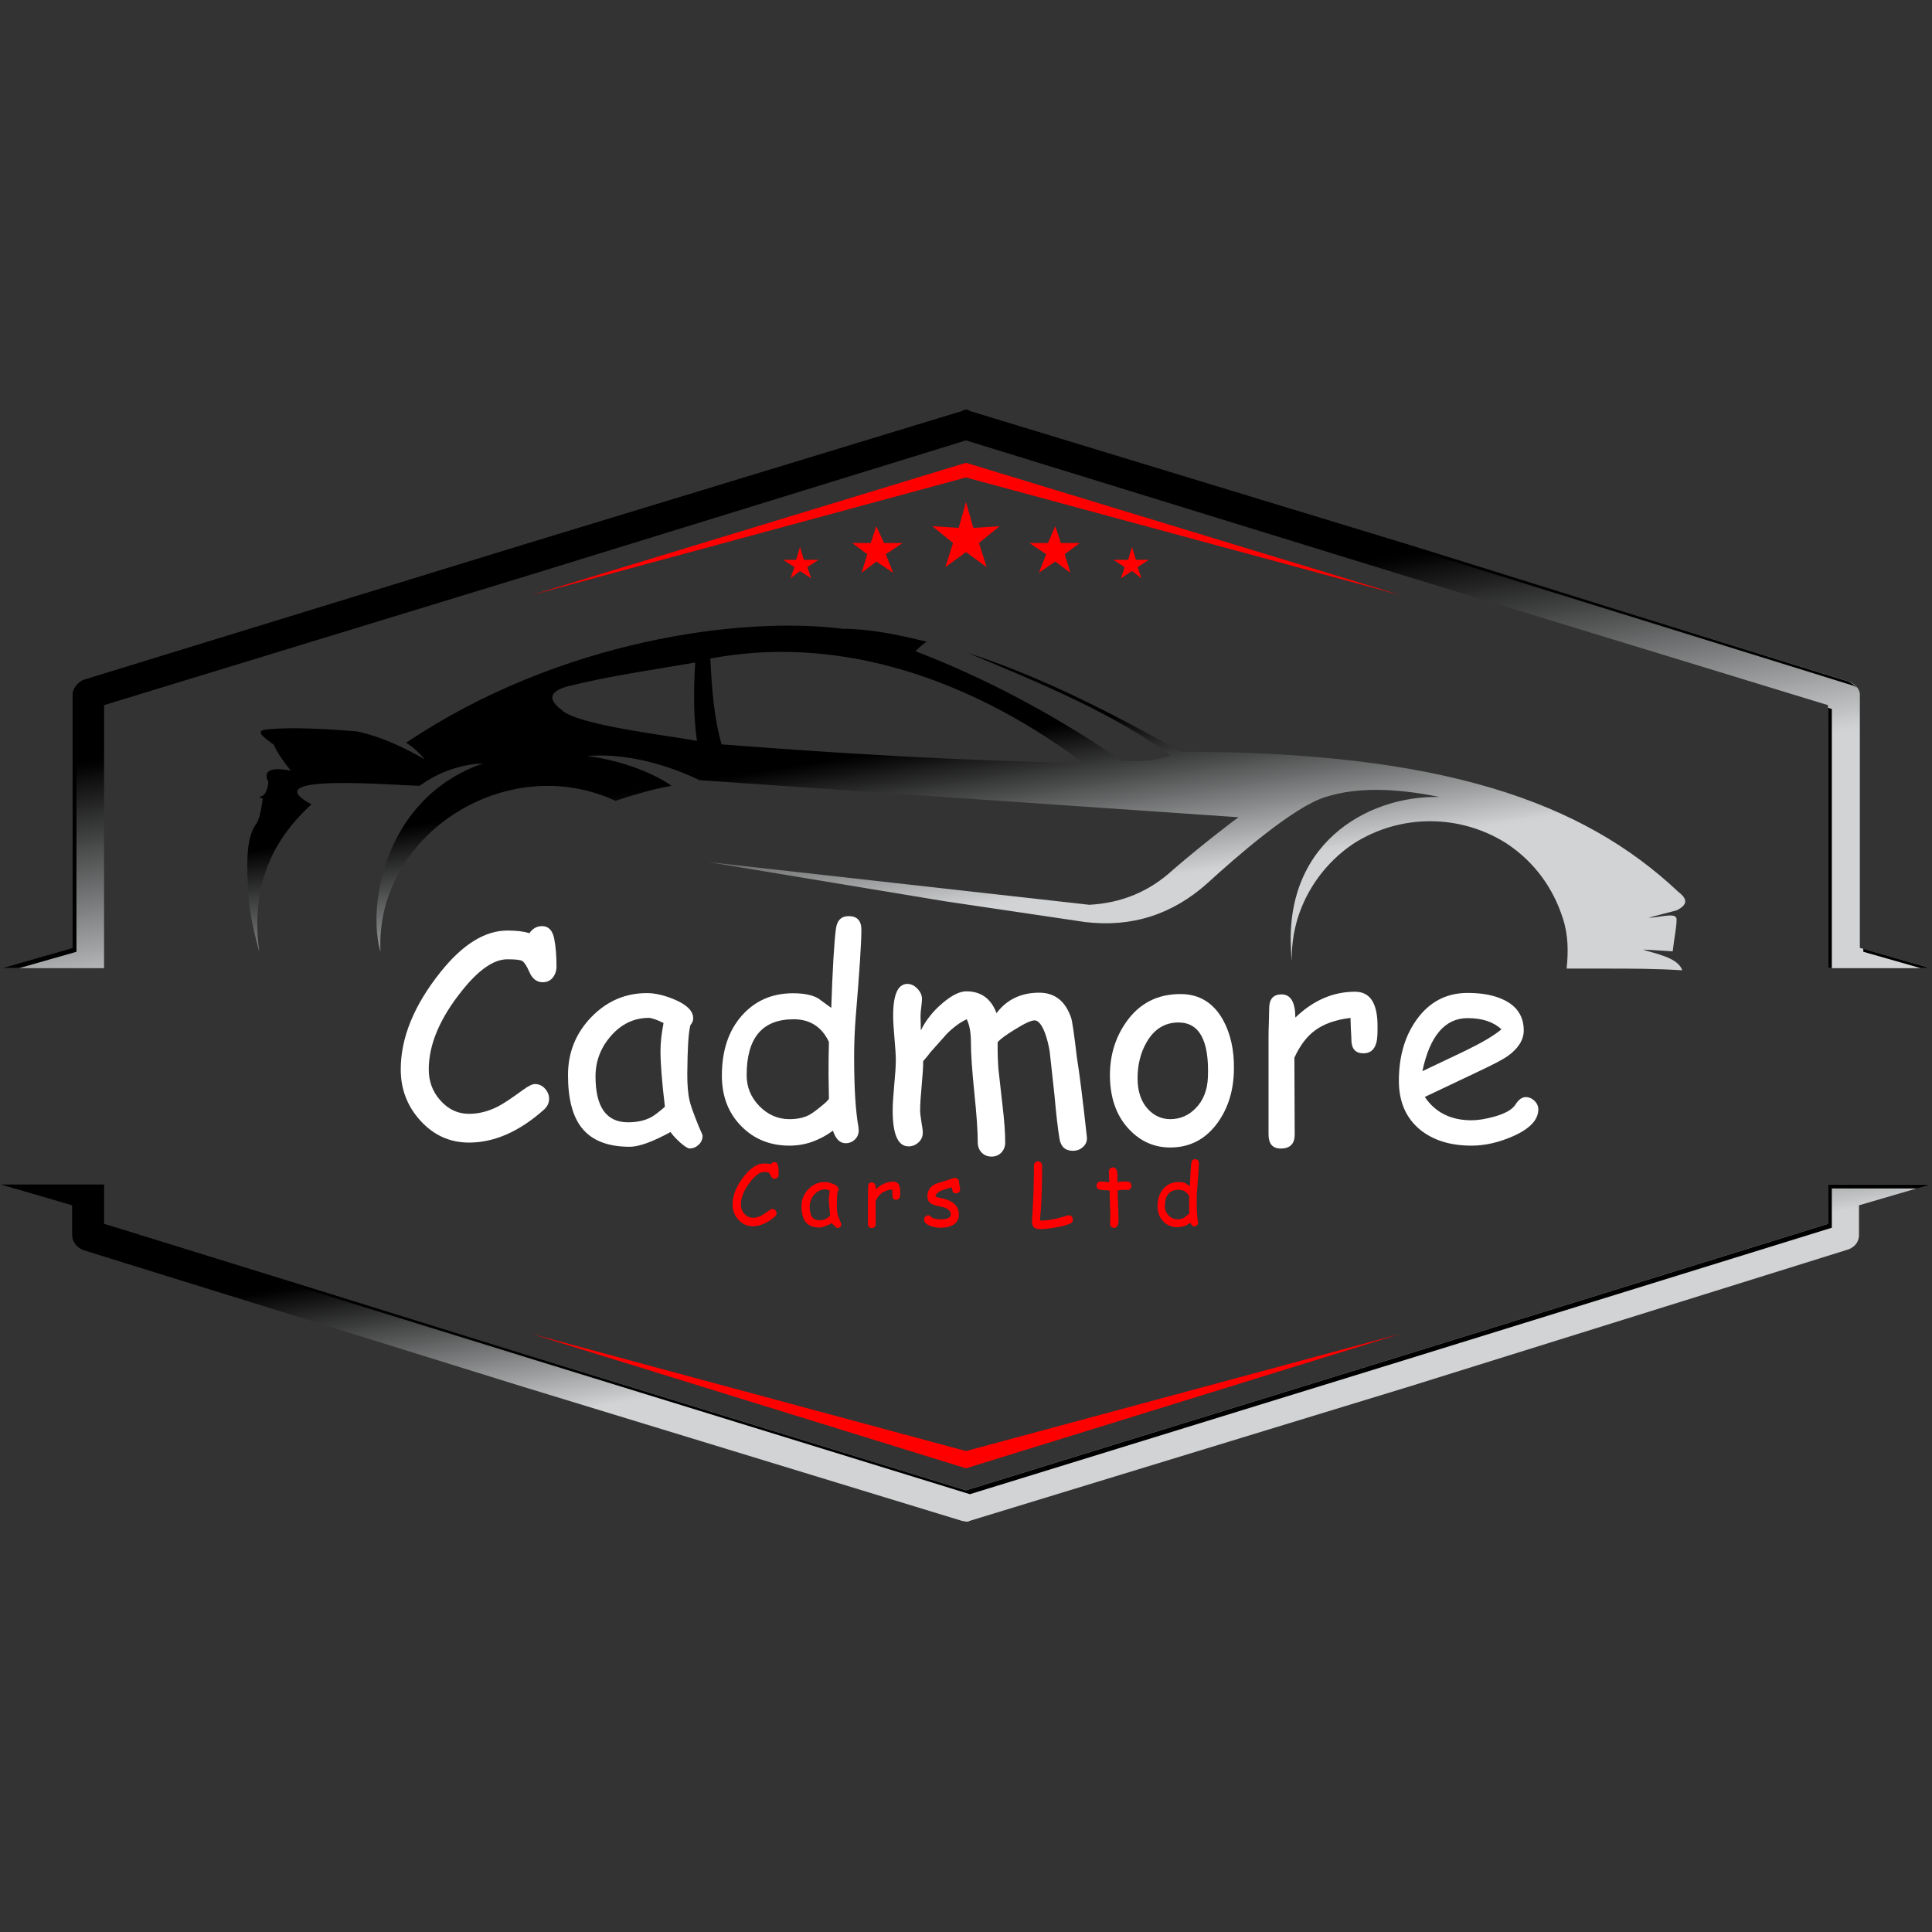 <svg xmlns="http://www.w3.org/2000/svg" xmlns:xlink="http://www.w3.org/1999/xlink" width="500" viewBox="0 0 375 375" height="500" preserveAspectRatio="xMidYMid meet"><rect x="0" y="0" width="375" height="375" fill="#333333" stroke="none"/><defs><g></g><clipPath id="59735ac1d7"><path d="M 0 0.453 L 375 0.453 L 375 109 L 0 109 Z M 0 0.453 " clip-rule="nonzero"></path></clipPath><clipPath id="5909c5da21"><path d="M 20.199 108.918 L 20.199 57.867 L 103.137 32.508 L 187.5 6.48 L 271.863 32.508 L 354.801 57.867 L 354.801 108.918 L 374.719 108.918 L 360.996 104.984 L 360.996 55.773 C 360.996 54.688 359.906 53.598 358.816 53.262 L 273.703 26.816 L 188.254 0.789 C 187.918 0.453 187.164 0.453 186.832 0.789 L 101.379 26.816 L 16.684 52.844 C 15.262 53.18 14.172 54.688 14.172 55.773 L 14.172 104.984 L 0.449 108.918 L 20.367 108.918 Z M 20.199 108.918 " clip-rule="evenodd"></path></clipPath><linearGradient x1="255.416" gradientTransform="matrix(0.837, 0, 0, 0.837, -21.731, -13.942)" y1="181.003" x2="224.879" gradientUnits="userSpaceOnUse" y2="-13.884" id="d5def59a0f"><stop stop-opacity="1" stop-color="rgb(81.96%, 82.75%, 83.139%)" offset="0"></stop><stop stop-opacity="1" stop-color="rgb(81.96%, 82.75%, 83.139%)" offset="0.25"></stop><stop stop-opacity="1" stop-color="rgb(81.96%, 82.75%, 83.139%)" offset="0.281"></stop><stop stop-opacity="1" stop-color="rgb(81.96%, 82.75%, 83.139%)" offset="0.289"></stop><stop stop-opacity="1" stop-color="rgb(81.25%, 82.033%, 82.419%)" offset="0.293"></stop><stop stop-opacity="1" stop-color="rgb(80.542%, 81.317%, 81.7%)" offset="0.297"></stop><stop stop-opacity="1" stop-color="rgb(79.41%, 80.174%, 80.553%)" offset="0.301"></stop><stop stop-opacity="1" stop-color="rgb(78.278%, 79.033%, 79.405%)" offset="0.305"></stop><stop stop-opacity="1" stop-color="rgb(77.145%, 77.89%, 78.256%)" offset="0.309"></stop><stop stop-opacity="1" stop-color="rgb(76.015%, 76.747%, 77.109%)" offset="0.312"></stop><stop stop-opacity="1" stop-color="rgb(74.883%, 75.604%, 75.961%)" offset="0.316"></stop><stop stop-opacity="1" stop-color="rgb(73.752%, 74.463%, 74.814%)" offset="0.32"></stop><stop stop-opacity="1" stop-color="rgb(72.62%, 73.32%, 73.665%)" offset="0.324"></stop><stop stop-opacity="1" stop-color="rgb(71.489%, 72.177%, 72.517%)" offset="0.328"></stop><stop stop-opacity="1" stop-color="rgb(70.357%, 71.034%, 71.37%)" offset="0.332"></stop><stop stop-opacity="1" stop-color="rgb(69.226%, 69.893%, 70.222%)" offset="0.336"></stop><stop stop-opacity="1" stop-color="rgb(68.094%, 68.75%, 69.073%)" offset="0.34"></stop><stop stop-opacity="1" stop-color="rgb(66.963%, 67.609%, 67.926%)" offset="0.344"></stop><stop stop-opacity="1" stop-color="rgb(65.831%, 66.466%, 66.779%)" offset="0.348"></stop><stop stop-opacity="1" stop-color="rgb(64.699%, 65.323%, 65.631%)" offset="0.352"></stop><stop stop-opacity="1" stop-color="rgb(63.567%, 64.18%, 64.482%)" offset="0.355"></stop><stop stop-opacity="1" stop-color="rgb(62.436%, 63.039%, 63.335%)" offset="0.359"></stop><stop stop-opacity="1" stop-color="rgb(61.304%, 61.896%, 62.187%)" offset="0.363"></stop><stop stop-opacity="1" stop-color="rgb(60.173%, 60.753%, 61.04%)" offset="0.367"></stop><stop stop-opacity="1" stop-color="rgb(59.041%, 59.61%, 59.891%)" offset="0.371"></stop><stop stop-opacity="1" stop-color="rgb(57.91%, 58.469%, 58.743%)" offset="0.375"></stop><stop stop-opacity="1" stop-color="rgb(56.778%, 57.326%, 57.596%)" offset="0.379"></stop><stop stop-opacity="1" stop-color="rgb(55.647%, 56.183%, 56.448%)" offset="0.383"></stop><stop stop-opacity="1" stop-color="rgb(54.515%, 55.04%, 55.299%)" offset="0.387"></stop><stop stop-opacity="1" stop-color="rgb(53.384%, 53.899%, 54.152%)" offset="0.391"></stop><stop stop-opacity="1" stop-color="rgb(52.252%, 52.756%, 53.004%)" offset="0.395"></stop><stop stop-opacity="1" stop-color="rgb(51.12%, 51.613%, 51.857%)" offset="0.398"></stop><stop stop-opacity="1" stop-color="rgb(49.988%, 50.47%, 50.708%)" offset="0.402"></stop><stop stop-opacity="1" stop-color="rgb(48.857%, 49.329%, 49.561%)" offset="0.406"></stop><stop stop-opacity="1" stop-color="rgb(47.725%, 48.186%, 48.413%)" offset="0.41"></stop><stop stop-opacity="1" stop-color="rgb(46.594%, 47.043%, 47.266%)" offset="0.414"></stop><stop stop-opacity="1" stop-color="rgb(45.462%, 45.9%, 46.117%)" offset="0.418"></stop><stop stop-opacity="1" stop-color="rgb(44.331%, 44.759%, 44.969%)" offset="0.422"></stop><stop stop-opacity="1" stop-color="rgb(43.199%, 43.616%, 43.822%)" offset="0.426"></stop><stop stop-opacity="1" stop-color="rgb(42.068%, 42.473%, 42.674%)" offset="0.43"></stop><stop stop-opacity="1" stop-color="rgb(40.936%, 41.33%, 41.525%)" offset="0.434"></stop><stop stop-opacity="1" stop-color="rgb(39.806%, 40.189%, 40.378%)" offset="0.438"></stop><stop stop-opacity="1" stop-color="rgb(38.673%, 39.046%, 39.23%)" offset="0.441"></stop><stop stop-opacity="1" stop-color="rgb(37.541%, 37.904%, 38.083%)" offset="0.445"></stop><stop stop-opacity="1" stop-color="rgb(36.409%, 36.761%, 36.934%)" offset="0.449"></stop><stop stop-opacity="1" stop-color="rgb(35.278%, 35.619%, 35.786%)" offset="0.453"></stop><stop stop-opacity="1" stop-color="rgb(34.146%, 34.476%, 34.639%)" offset="0.457"></stop><stop stop-opacity="1" stop-color="rgb(33.015%, 33.334%, 33.492%)" offset="0.461"></stop><stop stop-opacity="1" stop-color="rgb(31.883%, 32.191%, 32.343%)" offset="0.465"></stop><stop stop-opacity="1" stop-color="rgb(30.753%, 31.049%, 31.195%)" offset="0.469"></stop><stop stop-opacity="1" stop-color="rgb(29.62%, 29.906%, 30.048%)" offset="0.473"></stop><stop stop-opacity="1" stop-color="rgb(28.49%, 28.764%, 28.9%)" offset="0.477"></stop><stop stop-opacity="1" stop-color="rgb(27.357%, 27.621%, 27.751%)" offset="0.48"></stop><stop stop-opacity="1" stop-color="rgb(26.227%, 26.479%, 26.604%)" offset="0.484"></stop><stop stop-opacity="1" stop-color="rgb(25.095%, 25.336%, 25.455%)" offset="0.488"></stop><stop stop-opacity="1" stop-color="rgb(23.962%, 24.194%, 24.307%)" offset="0.492"></stop><stop stop-opacity="1" stop-color="rgb(22.83%, 23.051%, 23.16%)" offset="0.496"></stop><stop stop-opacity="1" stop-color="rgb(21.7%, 21.909%, 22.012%)" offset="0.5"></stop><stop stop-opacity="1" stop-color="rgb(20.567%, 20.766%, 20.863%)" offset="0.504"></stop><stop stop-opacity="1" stop-color="rgb(19.437%, 19.624%, 19.716%)" offset="0.508"></stop><stop stop-opacity="1" stop-color="rgb(18.304%, 18.481%, 18.568%)" offset="0.512"></stop><stop stop-opacity="1" stop-color="rgb(17.174%, 17.339%, 17.421%)" offset="0.516"></stop><stop stop-opacity="1" stop-color="rgb(16.042%, 16.196%, 16.272%)" offset="0.52"></stop><stop stop-opacity="1" stop-color="rgb(14.911%, 15.054%, 15.125%)" offset="0.523"></stop><stop stop-opacity="1" stop-color="rgb(13.779%, 13.911%, 13.977%)" offset="0.527"></stop><stop stop-opacity="1" stop-color="rgb(12.648%, 12.769%, 12.83%)" offset="0.531"></stop><stop stop-opacity="1" stop-color="rgb(11.516%, 11.626%, 11.681%)" offset="0.535"></stop><stop stop-opacity="1" stop-color="rgb(10.384%, 10.484%, 10.533%)" offset="0.539"></stop><stop stop-opacity="1" stop-color="rgb(9.251%, 9.341%, 9.386%)" offset="0.543"></stop><stop stop-opacity="1" stop-color="rgb(8.121%, 8.2%, 8.238%)" offset="0.547"></stop><stop stop-opacity="1" stop-color="rgb(6.989%, 7.057%, 7.089%)" offset="0.551"></stop><stop stop-opacity="1" stop-color="rgb(5.858%, 5.914%, 5.942%)" offset="0.555"></stop><stop stop-opacity="1" stop-color="rgb(4.726%, 4.771%, 4.794%)" offset="0.559"></stop><stop stop-opacity="1" stop-color="rgb(3.595%, 3.63%, 3.647%)" offset="0.562"></stop><stop stop-opacity="1" stop-color="rgb(2.463%, 2.487%, 2.498%)" offset="0.566"></stop><stop stop-opacity="1" stop-color="rgb(1.332%, 1.344%, 1.35%)" offset="0.57"></stop><stop stop-opacity="1" stop-color="rgb(0.665%, 0.671%, 0.674%)" offset="0.574"></stop><stop stop-opacity="1" stop-color="rgb(0%, 0%, 0%)" offset="0.578"></stop><stop stop-opacity="1" stop-color="rgb(0%, 0%, 0%)" offset="0.594"></stop><stop stop-opacity="1" stop-color="rgb(0%, 0%, 0%)" offset="0.625"></stop><stop stop-opacity="1" stop-color="rgb(0%, 0%, 0%)" offset="0.649"></stop><stop stop-opacity="1" stop-color="rgb(0%, 0%, 0%)" offset="0.75"></stop><stop stop-opacity="1" stop-color="rgb(0%, 0%, 0%)" offset="1"></stop></linearGradient><clipPath id="8f0c2c18a0"><path d="M 0 150 L 375 150 L 375 217 L 0 217 Z M 0 150 " clip-rule="nonzero"></path></clipPath><clipPath id="84e8b0cd8f"><path d="M 354.801 150.934 L 354.801 158.547 L 271.863 184.242 L 187.5 210.27 L 103.137 184.242 L 20.199 158.547 L 20.199 150.934 L 0.281 150.934 L 14.004 154.949 L 14.004 160.723 C 14.004 162.148 15.094 163.234 16.184 163.652 L 101.297 190.102 L 186.746 216.211 C 187.082 216.211 187.836 216.547 188.168 216.211 L 273.621 190.102 L 358.316 163.652 C 359.738 163.32 360.828 162.23 360.828 160.723 L 360.828 154.949 L 374.551 150.934 L 354.633 150.934 Z M 354.801 150.934 " clip-rule="evenodd"></path></clipPath><linearGradient x1="267.339" gradientTransform="matrix(0.837, 0, 0, 0.837, -21.731, -13.942)" y1="307.745" x2="244.59" gradientUnits="userSpaceOnUse" y2="162.752" id="eb75b3739f"><stop stop-opacity="1" stop-color="rgb(81.96%, 82.75%, 83.139%)" offset="0"></stop><stop stop-opacity="1" stop-color="rgb(81.96%, 82.75%, 83.139%)" offset="0.472"></stop><stop stop-opacity="1" stop-color="rgb(81.96%, 82.75%, 83.139%)" offset="0.5"></stop><stop stop-opacity="1" stop-color="rgb(81.868%, 82.657%, 83.046%)" offset="0.508"></stop><stop stop-opacity="1" stop-color="rgb(80.55%, 81.326%, 81.711%)" offset="0.512"></stop><stop stop-opacity="1" stop-color="rgb(79.324%, 80.089%, 80.467%)" offset="0.516"></stop><stop stop-opacity="1" stop-color="rgb(78.098%, 78.851%, 79.222%)" offset="0.52"></stop><stop stop-opacity="1" stop-color="rgb(76.872%, 77.614%, 77.979%)" offset="0.523"></stop><stop stop-opacity="1" stop-color="rgb(75.645%, 76.375%, 76.735%)" offset="0.527"></stop><stop stop-opacity="1" stop-color="rgb(74.42%, 75.137%, 75.491%)" offset="0.531"></stop><stop stop-opacity="1" stop-color="rgb(73.193%, 73.9%, 74.248%)" offset="0.535"></stop><stop stop-opacity="1" stop-color="rgb(71.968%, 72.662%, 73.004%)" offset="0.539"></stop><stop stop-opacity="1" stop-color="rgb(70.741%, 71.423%, 71.761%)" offset="0.543"></stop><stop stop-opacity="1" stop-color="rgb(69.516%, 70.186%, 70.517%)" offset="0.547"></stop><stop stop-opacity="1" stop-color="rgb(68.289%, 68.947%, 69.272%)" offset="0.551"></stop><stop stop-opacity="1" stop-color="rgb(67.064%, 67.709%, 68.028%)" offset="0.555"></stop><stop stop-opacity="1" stop-color="rgb(65.837%, 66.472%, 66.785%)" offset="0.559"></stop><stop stop-opacity="1" stop-color="rgb(64.612%, 65.234%, 65.541%)" offset="0.562"></stop><stop stop-opacity="1" stop-color="rgb(63.385%, 63.995%, 64.297%)" offset="0.566"></stop><stop stop-opacity="1" stop-color="rgb(62.16%, 62.758%, 63.054%)" offset="0.57"></stop><stop stop-opacity="1" stop-color="rgb(60.933%, 61.52%, 61.81%)" offset="0.574"></stop><stop stop-opacity="1" stop-color="rgb(59.706%, 60.283%, 60.567%)" offset="0.578"></stop><stop stop-opacity="1" stop-color="rgb(58.479%, 59.044%, 59.323%)" offset="0.582"></stop><stop stop-opacity="1" stop-color="rgb(57.254%, 57.806%, 58.08%)" offset="0.586"></stop><stop stop-opacity="1" stop-color="rgb(56.027%, 56.567%, 56.834%)" offset="0.59"></stop><stop stop-opacity="1" stop-color="rgb(54.802%, 55.33%, 55.591%)" offset="0.594"></stop><stop stop-opacity="1" stop-color="rgb(53.575%, 54.092%, 54.347%)" offset="0.598"></stop><stop stop-opacity="1" stop-color="rgb(52.35%, 52.855%, 53.104%)" offset="0.602"></stop><stop stop-opacity="1" stop-color="rgb(51.123%, 51.616%, 51.86%)" offset="0.605"></stop><stop stop-opacity="1" stop-color="rgb(49.898%, 50.378%, 50.616%)" offset="0.609"></stop><stop stop-opacity="1" stop-color="rgb(48.671%, 49.141%, 49.373%)" offset="0.613"></stop><stop stop-opacity="1" stop-color="rgb(47.446%, 47.903%, 48.129%)" offset="0.617"></stop><stop stop-opacity="1" stop-color="rgb(46.219%, 46.664%, 46.884%)" offset="0.621"></stop><stop stop-opacity="1" stop-color="rgb(44.994%, 45.427%, 45.641%)" offset="0.625"></stop><stop stop-opacity="1" stop-color="rgb(43.767%, 44.188%, 44.397%)" offset="0.629"></stop><stop stop-opacity="1" stop-color="rgb(42.542%, 42.95%, 43.153%)" offset="0.633"></stop><stop stop-opacity="1" stop-color="rgb(41.315%, 41.713%, 41.91%)" offset="0.637"></stop><stop stop-opacity="1" stop-color="rgb(40.089%, 40.475%, 40.666%)" offset="0.641"></stop><stop stop-opacity="1" stop-color="rgb(38.863%, 39.236%, 39.423%)" offset="0.645"></stop><stop stop-opacity="1" stop-color="rgb(37.637%, 37.999%, 38.179%)" offset="0.648"></stop><stop stop-opacity="1" stop-color="rgb(36.411%, 36.761%, 36.934%)" offset="0.652"></stop><stop stop-opacity="1" stop-color="rgb(35.184%, 35.524%, 35.69%)" offset="0.656"></stop><stop stop-opacity="1" stop-color="rgb(33.957%, 34.285%, 34.447%)" offset="0.66"></stop><stop stop-opacity="1" stop-color="rgb(32.732%, 33.047%, 33.203%)" offset="0.664"></stop><stop stop-opacity="1" stop-color="rgb(31.505%, 31.81%, 31.96%)" offset="0.668"></stop><stop stop-opacity="1" stop-color="rgb(30.28%, 30.573%, 30.716%)" offset="0.672"></stop><stop stop-opacity="1" stop-color="rgb(29.053%, 29.333%, 29.472%)" offset="0.676"></stop><stop stop-opacity="1" stop-color="rgb(27.827%, 28.096%, 28.229%)" offset="0.68"></stop><stop stop-opacity="1" stop-color="rgb(26.601%, 26.857%, 26.985%)" offset="0.684"></stop><stop stop-opacity="1" stop-color="rgb(25.375%, 25.62%, 25.742%)" offset="0.688"></stop><stop stop-opacity="1" stop-color="rgb(24.149%, 24.382%, 24.496%)" offset="0.691"></stop><stop stop-opacity="1" stop-color="rgb(22.923%, 23.145%, 23.253%)" offset="0.695"></stop><stop stop-opacity="1" stop-color="rgb(21.696%, 21.906%, 22.009%)" offset="0.699"></stop><stop stop-opacity="1" stop-color="rgb(20.471%, 20.668%, 20.766%)" offset="0.703"></stop><stop stop-opacity="1" stop-color="rgb(19.244%, 19.431%, 19.522%)" offset="0.707"></stop><stop stop-opacity="1" stop-color="rgb(18.019%, 18.193%, 18.279%)" offset="0.711"></stop><stop stop-opacity="1" stop-color="rgb(16.792%, 16.954%, 17.035%)" offset="0.715"></stop><stop stop-opacity="1" stop-color="rgb(15.567%, 15.717%, 15.791%)" offset="0.719"></stop><stop stop-opacity="1" stop-color="rgb(14.34%, 14.478%, 14.546%)" offset="0.723"></stop><stop stop-opacity="1" stop-color="rgb(13.115%, 13.24%, 13.303%)" offset="0.727"></stop><stop stop-opacity="1" stop-color="rgb(11.888%, 12.003%, 12.059%)" offset="0.73"></stop><stop stop-opacity="1" stop-color="rgb(10.663%, 10.765%, 10.815%)" offset="0.734"></stop><stop stop-opacity="1" stop-color="rgb(9.436%, 9.526%, 9.572%)" offset="0.738"></stop><stop stop-opacity="1" stop-color="rgb(8.209%, 8.289%, 8.328%)" offset="0.742"></stop><stop stop-opacity="1" stop-color="rgb(6.982%, 7.051%, 7.085%)" offset="0.746"></stop><stop stop-opacity="1" stop-color="rgb(5.757%, 5.814%, 5.841%)" offset="0.75"></stop><stop stop-opacity="1" stop-color="rgb(4.53%, 4.575%, 4.596%)" offset="0.754"></stop><stop stop-opacity="1" stop-color="rgb(3.305%, 3.337%, 3.352%)" offset="0.758"></stop><stop stop-opacity="1" stop-color="rgb(2.078%, 2.1%, 2.109%)" offset="0.762"></stop><stop stop-opacity="1" stop-color="rgb(0.853%, 0.862%, 0.865%)" offset="0.766"></stop><stop stop-opacity="1" stop-color="rgb(0.426%, 0.43%, 0.432%)" offset="0.77"></stop><stop stop-opacity="1" stop-color="rgb(0%, 0%, 0%)" offset="0.773"></stop><stop stop-opacity="1" stop-color="rgb(0%, 0%, 0%)" offset="0.781"></stop><stop stop-opacity="1" stop-color="rgb(0%, 0%, 0%)" offset="0.812"></stop><stop stop-opacity="1" stop-color="rgb(0%, 0%, 0%)" offset="0.875"></stop><stop stop-opacity="1" stop-color="rgb(0%, 0%, 0%)" offset="1"></stop></linearGradient><clipPath id="16d2838868"><path d="M 48 42 L 328 42 L 328 110 L 48 110 Z M 48 42 " clip-rule="nonzero"></path></clipPath><clipPath id="3108af06d4"><path d="M 325.762 94.105 C 307.266 76.695 280.148 66.906 229.094 66.906 C 213.863 58.199 200.137 51.672 187.836 47.738 C 202.648 53.848 216.457 59.707 227.254 67.656 C 223.988 68.746 221.48 68.746 217.879 68.746 C 204.156 59.371 190.766 52.426 177.707 47.406 C 178.461 46.652 179.129 45.98 179.883 45.562 C 174.109 44.141 168.668 43.051 163.562 43.051 C 143.98 40.543 108.496 45.23 78.867 65.148 C 78.531 65.148 79.957 65.48 82.465 68.41 C 78.113 65.902 74.098 64.059 69.41 62.973 C 60.371 62.219 54.598 62.219 51.332 62.637 C 49.91 62.973 50.578 63.723 53.172 65.566 C 53.926 67.406 55.352 69.164 56.438 70.586 C 52.504 69.836 50.996 70.586 52.086 72.762 C 51.75 77.117 48.82 74.938 50.996 76.027 C 50.664 78.539 50.246 80.379 49.574 81.133 C 48.152 83.309 47.734 86.906 48.152 93.102 C 48.152 96.363 48.906 100.715 50.328 105.738 C 48.152 89.836 55.77 81.469 60.453 77.117 C 48.906 70.922 77.109 73.516 81.461 73.516 C 82.551 72.762 86.902 69.5 93.766 69.164 C 74.18 76.027 71.336 97.367 73.848 105.738 C 72.758 82.891 98.453 66.652 119.457 76.445 C 122.723 75.359 126.32 74.27 130.34 73.516 C 130.34 73.516 124.562 69.164 114.02 67.742 C 123.391 66.988 132.094 70.672 135.777 72.43 L 240.395 79.625 C 239.305 80.379 233.195 85.066 227.758 89.754 C 223.07 94.105 217.629 96.281 211.438 96.617 L 137.535 88.332 L 183.484 95.945 L 210.598 99.965 C 219.637 101.051 227.59 98.539 234.453 92.348 C 239.559 87.66 251.105 77.535 257.301 75.691 C 263.074 73.852 270.355 73.852 279.395 75.691 C 265.25 75.359 248.262 85.066 250.77 107.578 C 250.438 98.539 255.125 89.836 262.738 84.73 C 271.777 78.957 283.41 78.957 292.449 84.73 C 297.891 88.332 301.488 93.434 303.332 99.211 C 304.418 102.473 304.418 105.738 304.082 109.004 L 311.699 109.004 C 316.387 109.004 321.492 109.004 326.512 109.336 C 325.762 106.824 321.074 106.074 318.898 105.32 C 319.648 105.32 324.672 105.656 324.672 105.656 C 325.008 102.727 325.426 100.969 325.426 99.461 C 325.426 97.953 322.16 99.125 319.984 99.125 L 325.426 97.703 C 327.602 96.617 327.602 95.527 325.762 94.105 Z M 109.246 58.953 C 105.648 56.441 107.406 55.02 110 54.266 C 118.703 52.09 126.992 51.004 134.941 49.582 C 134.605 55.02 134.605 60.043 135.277 64.812 C 129.5 63.723 113.18 61.883 109.246 59.039 Z M 140.047 65.48 C 138.625 60.375 138.207 55.355 137.871 48.828 C 160.633 44.477 185.992 51.004 210.266 69.082 C 188.168 68.746 162.477 67.238 140.047 65.48 Z M 140.047 65.48 " clip-rule="evenodd"></path></clipPath><linearGradient x1="256.554" gradientTransform="matrix(0.837, 0, 0, 0.837, -21.731, -13.942)" y1="172.337" x2="236.151" gradientUnits="userSpaceOnUse" y2="41.261" id="278f4d12d1"><stop stop-opacity="1" stop-color="rgb(81.96%, 82.75%, 83.139%)" offset="0"></stop><stop stop-opacity="1" stop-color="rgb(81.96%, 82.75%, 83.139%)" offset="0.25"></stop><stop stop-opacity="1" stop-color="rgb(81.96%, 82.75%, 83.139%)" offset="0.281"></stop><stop stop-opacity="1" stop-color="rgb(81.96%, 82.75%, 83.139%)" offset="0.297"></stop><stop stop-opacity="1" stop-color="rgb(81.529%, 82.315%, 82.703%)" offset="0.301"></stop><stop stop-opacity="1" stop-color="rgb(81.1%, 81.882%, 82.268%)" offset="0.305"></stop><stop stop-opacity="1" stop-color="rgb(80%, 80.771%, 81.152%)" offset="0.309"></stop><stop stop-opacity="1" stop-color="rgb(78.9%, 79.66%, 80.037%)" offset="0.312"></stop><stop stop-opacity="1" stop-color="rgb(77.8%, 78.549%, 78.92%)" offset="0.316"></stop><stop stop-opacity="1" stop-color="rgb(76.701%, 77.44%, 77.805%)" offset="0.32"></stop><stop stop-opacity="1" stop-color="rgb(75.601%, 76.329%, 76.689%)" offset="0.324"></stop><stop stop-opacity="1" stop-color="rgb(74.501%, 75.22%, 75.574%)" offset="0.328"></stop><stop stop-opacity="1" stop-color="rgb(73.401%, 74.109%, 74.458%)" offset="0.332"></stop><stop stop-opacity="1" stop-color="rgb(72.302%, 73%, 73.343%)" offset="0.336"></stop><stop stop-opacity="1" stop-color="rgb(71.202%, 71.889%, 72.227%)" offset="0.34"></stop><stop stop-opacity="1" stop-color="rgb(70.102%, 70.778%, 71.112%)" offset="0.344"></stop><stop stop-opacity="1" stop-color="rgb(69.002%, 69.667%, 69.997%)" offset="0.348"></stop><stop stop-opacity="1" stop-color="rgb(67.903%, 68.558%, 68.881%)" offset="0.352"></stop><stop stop-opacity="1" stop-color="rgb(66.803%, 67.447%, 67.766%)" offset="0.355"></stop><stop stop-opacity="1" stop-color="rgb(65.704%, 66.338%, 66.65%)" offset="0.359"></stop><stop stop-opacity="1" stop-color="rgb(64.604%, 65.227%, 65.533%)" offset="0.363"></stop><stop stop-opacity="1" stop-color="rgb(63.504%, 64.116%, 64.418%)" offset="0.367"></stop><stop stop-opacity="1" stop-color="rgb(62.404%, 63.005%, 63.303%)" offset="0.371"></stop><stop stop-opacity="1" stop-color="rgb(61.305%, 61.896%, 62.187%)" offset="0.375"></stop><stop stop-opacity="1" stop-color="rgb(60.205%, 60.785%, 61.072%)" offset="0.379"></stop><stop stop-opacity="1" stop-color="rgb(59.105%, 59.676%, 59.956%)" offset="0.383"></stop><stop stop-opacity="1" stop-color="rgb(58.005%, 58.565%, 58.841%)" offset="0.387"></stop><stop stop-opacity="1" stop-color="rgb(56.906%, 57.454%, 57.726%)" offset="0.391"></stop><stop stop-opacity="1" stop-color="rgb(55.806%, 56.343%, 56.61%)" offset="0.395"></stop><stop stop-opacity="1" stop-color="rgb(54.707%, 55.234%, 55.495%)" offset="0.398"></stop><stop stop-opacity="1" stop-color="rgb(53.607%, 54.123%, 54.379%)" offset="0.402"></stop><stop stop-opacity="1" stop-color="rgb(52.507%, 53.014%, 53.264%)" offset="0.406"></stop><stop stop-opacity="1" stop-color="rgb(51.407%, 51.903%, 52.147%)" offset="0.41"></stop><stop stop-opacity="1" stop-color="rgb(50.308%, 50.792%, 51.031%)" offset="0.414"></stop><stop stop-opacity="1" stop-color="rgb(49.208%, 49.681%, 49.916%)" offset="0.418"></stop><stop stop-opacity="1" stop-color="rgb(48.108%, 48.572%, 48.801%)" offset="0.422"></stop><stop stop-opacity="1" stop-color="rgb(47.008%, 47.461%, 47.685%)" offset="0.426"></stop><stop stop-opacity="1" stop-color="rgb(45.909%, 46.352%, 46.57%)" offset="0.43"></stop><stop stop-opacity="1" stop-color="rgb(44.809%, 45.241%, 45.454%)" offset="0.434"></stop><stop stop-opacity="1" stop-color="rgb(43.709%, 44.131%, 44.339%)" offset="0.438"></stop><stop stop-opacity="1" stop-color="rgb(42.609%, 43.021%, 43.224%)" offset="0.441"></stop><stop stop-opacity="1" stop-color="rgb(41.51%, 41.91%, 42.108%)" offset="0.445"></stop><stop stop-opacity="1" stop-color="rgb(40.41%, 40.799%, 40.993%)" offset="0.449"></stop><stop stop-opacity="1" stop-color="rgb(39.311%, 39.69%, 39.877%)" offset="0.453"></stop><stop stop-opacity="1" stop-color="rgb(38.211%, 38.579%, 38.76%)" offset="0.457"></stop><stop stop-opacity="1" stop-color="rgb(37.111%, 37.469%, 37.645%)" offset="0.461"></stop><stop stop-opacity="1" stop-color="rgb(36.011%, 36.359%, 36.53%)" offset="0.465"></stop><stop stop-opacity="1" stop-color="rgb(34.912%, 35.248%, 35.414%)" offset="0.469"></stop><stop stop-opacity="1" stop-color="rgb(33.812%, 34.137%, 34.299%)" offset="0.473"></stop><stop stop-opacity="1" stop-color="rgb(32.712%, 33.028%, 33.183%)" offset="0.477"></stop><stop stop-opacity="1" stop-color="rgb(31.612%, 31.917%, 32.068%)" offset="0.48"></stop><stop stop-opacity="1" stop-color="rgb(30.513%, 30.807%, 30.952%)" offset="0.484"></stop><stop stop-opacity="1" stop-color="rgb(29.413%, 29.697%, 29.837%)" offset="0.488"></stop><stop stop-opacity="1" stop-color="rgb(28.314%, 28.586%, 28.722%)" offset="0.492"></stop><stop stop-opacity="1" stop-color="rgb(27.214%, 27.475%, 27.606%)" offset="0.496"></stop><stop stop-opacity="1" stop-color="rgb(26.114%, 26.366%, 26.491%)" offset="0.5"></stop><stop stop-opacity="1" stop-color="rgb(25.014%, 25.255%, 25.374%)" offset="0.504"></stop><stop stop-opacity="1" stop-color="rgb(23.915%, 24.146%, 24.258%)" offset="0.508"></stop><stop stop-opacity="1" stop-color="rgb(22.815%, 23.035%, 23.143%)" offset="0.512"></stop><stop stop-opacity="1" stop-color="rgb(21.715%, 21.924%, 22.028%)" offset="0.516"></stop><stop stop-opacity="1" stop-color="rgb(20.615%, 20.813%, 20.912%)" offset="0.52"></stop><stop stop-opacity="1" stop-color="rgb(19.516%, 19.704%, 19.797%)" offset="0.523"></stop><stop stop-opacity="1" stop-color="rgb(18.416%, 18.593%, 18.681%)" offset="0.527"></stop><stop stop-opacity="1" stop-color="rgb(17.316%, 17.484%, 17.566%)" offset="0.531"></stop><stop stop-opacity="1" stop-color="rgb(16.216%, 16.373%, 16.451%)" offset="0.535"></stop><stop stop-opacity="1" stop-color="rgb(15.117%, 15.263%, 15.335%)" offset="0.539"></stop><stop stop-opacity="1" stop-color="rgb(14.017%, 14.153%, 14.22%)" offset="0.543"></stop><stop stop-opacity="1" stop-color="rgb(12.918%, 13.042%, 13.104%)" offset="0.547"></stop><stop stop-opacity="1" stop-color="rgb(11.818%, 11.931%, 11.987%)" offset="0.551"></stop><stop stop-opacity="1" stop-color="rgb(10.718%, 10.822%, 10.872%)" offset="0.555"></stop><stop stop-opacity="1" stop-color="rgb(9.618%, 9.711%, 9.756%)" offset="0.559"></stop><stop stop-opacity="1" stop-color="rgb(8.519%, 8.601%, 8.641%)" offset="0.562"></stop><stop stop-opacity="1" stop-color="rgb(7.419%, 7.491%, 7.526%)" offset="0.566"></stop><stop stop-opacity="1" stop-color="rgb(6.319%, 6.38%, 6.41%)" offset="0.57"></stop><stop stop-opacity="1" stop-color="rgb(5.219%, 5.269%, 5.295%)" offset="0.574"></stop><stop stop-opacity="1" stop-color="rgb(4.12%, 4.16%, 4.179%)" offset="0.578"></stop><stop stop-opacity="1" stop-color="rgb(3.02%, 3.049%, 3.064%)" offset="0.582"></stop><stop stop-opacity="1" stop-color="rgb(1.921%, 1.939%, 1.949%)" offset="0.586"></stop><stop stop-opacity="1" stop-color="rgb(0.96%, 0.969%, 0.974%)" offset="0.59"></stop><stop stop-opacity="1" stop-color="rgb(0%, 0%, 0%)" offset="0.594"></stop><stop stop-opacity="1" stop-color="rgb(0%, 0%, 0%)" offset="0.612"></stop><stop stop-opacity="1" stop-color="rgb(0%, 0%, 0%)" offset="0.625"></stop><stop stop-opacity="1" stop-color="rgb(0%, 0%, 0%)" offset="0.75"></stop><stop stop-opacity="1" stop-color="rgb(0%, 0%, 0%)" offset="1"></stop></linearGradient><clipPath id="a9c470a269"><path d="M 0 0.453 L 361 0.453 L 361 109 L 0 109 Z M 0 0.453 " clip-rule="nonzero"></path></clipPath><clipPath id="6fc425d6d6"><rect x="0" width="228" y="0" height="79"></rect></clipPath><clipPath id="7bccbd8028"><rect x="0" width="98" y="0" height="24"></rect></clipPath><clipPath id="7016416142"><rect x="0" width="375" y="0" height="218"></rect></clipPath></defs><g transform="matrix(1, 0, 0, 1, 0, 79)"><g clip-path="url(#7016416142)"><g clip-path="url(#59735ac1d7)"><g clip-path="url(#5909c5da21)"><path fill="url(#d5def59a0f)" d="M 0.449 0.453 L 0.449 108.918 L 374.719 108.918 L 374.719 0.453 Z M 0.449 0.453 " fill-rule="nonzero"></path></g></g><g clip-path="url(#8f0c2c18a0)"><g clip-path="url(#84e8b0cd8f)"><path fill="url(#eb75b3739f)" d="M 0.281 150.934 L 0.281 216.547 L 374.551 216.547 L 374.551 150.934 Z M 0.281 150.934 " fill-rule="nonzero"></path></g></g><g clip-path="url(#16d2838868)"><g clip-path="url(#3108af06d4)"><path fill="url(#278f4d12d1)" d="M 47.734 40.543 L 47.734 109.336 L 327.602 109.336 L 327.602 40.543 Z M 47.734 40.543 " fill-rule="nonzero"></path></g></g><path fill="#000000" d="M 354.801 150.934 L 354.801 158.547 L 271.863 184.242 L 187.5 210.27 L 103.137 184.242 L 20.953 158.801 L 20.953 159.301 L 103.891 184.996 L 188.254 211.023 L 272.613 184.996 L 355.555 159.301 L 355.555 151.684 L 372.125 151.684 L 374.719 150.934 Z M 354.801 150.934 " fill-opacity="1" fill-rule="nonzero"></path><path fill="#000000" d="M 354.801 108.918 L 355.555 108.918 L 355.555 58.621 L 354.801 58.367 Z M 354.801 108.918 " fill-opacity="1" fill-rule="nonzero"></path><path fill="#000000" d="M 374.719 108.918 L 361.664 105.152 L 361.664 105.738 L 372.797 108.918 Z M 374.719 108.918 " fill-opacity="1" fill-rule="nonzero"></path><path fill="#000000" d="M 14.844 155.703 L 14.09 155.453 L 14.09 160.723 C 14.09 161.812 14.676 162.648 15.43 163.152 C 15.094 162.648 14.844 162.062 14.844 161.477 Z M 14.844 155.703 " fill-opacity="1" fill-rule="nonzero"></path><path fill="#000000" d="M 0.281 150.934 L 2.875 151.684 L 20.199 151.684 L 20.199 150.934 Z M 0.281 150.934 " fill-opacity="1" fill-rule="nonzero"></path><g clip-path="url(#a9c470a269)"><path fill="#000000" d="M 14.844 105.738 L 14.844 56.527 C 14.844 55.438 15.93 54.016 17.352 53.598 L 102.051 27.57 L 187.5 1.543 C 187.836 1.207 188.59 1.207 188.922 1.543 L 274.371 27.57 L 359.488 54.016 C 359.824 54.102 360.156 54.266 360.41 54.52 C 359.988 53.934 359.32 53.516 358.734 53.262 L 273.621 26.816 L 188.168 0.789 C 187.836 0.453 187.082 0.453 186.746 0.789 L 101.297 26.816 L 16.602 52.844 C 15.176 53.18 14.09 54.688 14.09 55.773 L 14.09 104.984 L 0.363 108.918 L 3.711 108.918 Z M 14.844 105.738 " fill-opacity="1" fill-rule="nonzero"></path></g><path fill="#ff0000" d="M 271.863 36.523 L 187.5 10.832 L 103.137 36.523 L 187.5 13.676 Z M 271.863 36.523 " fill-opacity="1" fill-rule="evenodd"></path><path fill="#ff0000" d="M 103.137 179.891 L 187.5 206 L 271.863 179.891 L 187.5 202.652 Z M 103.137 179.891 " fill-opacity="1" fill-rule="evenodd"></path><path fill="#ff0000" d="M 188.922 23.469 L 187.5 18.445 L 186.078 23.469 L 180.973 23.133 L 184.988 26.398 L 183.484 31.086 L 187.5 28.156 L 191.516 31.086 L 190.012 26.398 L 194.027 23.133 Z M 188.922 23.469 " fill-opacity="1" fill-rule="evenodd"></path><path fill="#ff0000" d="M 205.914 26.398 L 204.824 23.133 L 203.402 26.398 L 199.805 26.398 L 203.066 28.574 L 201.645 32.172 L 204.824 29.996 L 207.754 32.172 L 206.664 28.574 L 209.594 26.398 Z M 205.914 26.398 " fill-opacity="1" fill-rule="evenodd"></path><path fill="#ff0000" d="M 220.477 29.66 L 219.723 27.152 L 218.969 29.66 L 216.121 29.66 L 218.297 31.086 L 217.547 33.262 L 219.723 31.836 L 221.562 33.262 L 220.809 31.086 L 222.984 29.66 Z M 220.477 29.66 " fill-opacity="1" fill-rule="evenodd"></path><path fill="#ff0000" d="M 171.598 26.398 L 170.094 23.133 L 169.004 26.398 L 165.406 26.398 L 168.336 28.574 L 167.246 32.172 L 170.094 29.996 L 173.355 32.172 L 171.934 28.574 L 175.195 26.398 Z M 171.598 26.398 " fill-opacity="1" fill-rule="evenodd"></path><path fill="#ff0000" d="M 156.031 29.66 L 155.277 27.152 L 154.523 29.66 L 152.016 29.66 L 154.191 31.086 L 153.438 33.262 L 155.277 31.836 L 157.453 33.262 L 156.703 31.086 L 158.879 29.66 Z M 156.031 29.66 " fill-opacity="1" fill-rule="evenodd"></path><g transform="matrix(1, 0, 0, 1, 75, 80)"><g clip-path="url(#6fc425d6d6)"><g fill="#ffffff" fill-opacity="1"><g transform="translate(0.345, 62.118)"><g><path d="M 29.984 -30.469 C 28.828 -30.469 27.957 -31.148 27.375 -32.516 C 26.875 -33.672 26.406 -34.375 25.969 -34.625 C 25.582 -34.82 24.641 -34.922 23.141 -34.922 C 20.516 -34.922 17.598 -32.914 14.391 -28.906 C 10.047 -23.508 7.875 -18.391 7.875 -13.547 C 7.875 -11.211 8.625 -9.207 10.125 -7.531 C 11.664 -5.789 13.523 -4.922 15.703 -4.922 C 17.566 -4.922 19.441 -5.398 21.328 -6.359 C 22.367 -6.898 23.977 -7.969 26.156 -9.562 C 27.188 -10.32 27.961 -10.703 28.484 -10.703 C 29.266 -10.703 29.914 -10.406 30.438 -9.812 C 30.969 -9.227 31.234 -8.57 31.234 -7.844 C 31.234 -7.031 30.891 -6.316 30.203 -5.703 C 25.422 -1.461 20.586 0.656 15.703 0.656 C 11.953 0.656 8.781 -0.785 6.188 -3.672 C 3.688 -6.453 2.438 -9.742 2.438 -13.547 C 2.438 -19.691 5.008 -25.988 10.156 -32.438 C 14.445 -37.812 18.773 -40.5 23.141 -40.5 C 24.023 -40.5 24.82 -40.457 25.531 -40.375 C 26.238 -40.289 26.863 -40.16 27.406 -39.984 C 28.039 -40.898 28.863 -41.359 29.875 -41.359 C 31.125 -41.359 31.91 -40.535 32.234 -38.891 C 32.523 -37.422 32.672 -35.617 32.672 -33.484 C 32.672 -32.742 32.473 -32.094 32.078 -31.531 C 31.586 -30.82 30.891 -30.469 29.984 -30.469 Z M 29.984 -30.469 "></path></g></g></g><g fill="#ffffff" fill-opacity="1"><g transform="translate(33.856, 62.118)"><g><path d="M 24.984 1.797 C 24.641 1.797 24.016 1.395 23.109 0.594 C 22.297 -0.145 21.691 -0.805 21.297 -1.391 C 19.555 -0.441 18.023 0.27 16.703 0.75 C 15.379 1.227 14.273 1.469 13.391 1.469 C 9.148 1.469 6.062 0.27 4.125 -2.125 C 2.301 -4.363 1.391 -7.801 1.391 -12.438 C 1.391 -16.82 2.895 -20.57 5.906 -23.688 C 8.926 -26.801 12.523 -28.359 16.703 -28.359 C 18.273 -28.359 20.039 -27.953 22 -27.141 C 24.457 -26.117 25.688 -24.895 25.688 -23.469 C 25.688 -22.977 25.508 -22.539 25.156 -22.156 C 24.969 -21.469 24.82 -20.336 24.719 -18.766 C 24.625 -17.191 24.566 -15.176 24.547 -12.719 C 24.535 -10.469 24.691 -8.691 25.016 -7.391 C 25.191 -6.586 25.758 -4.992 26.719 -2.609 C 26.852 -2.285 27.062 -1.805 27.344 -1.172 L 27.516 -0.703 C 27.516 0.016 27.258 0.609 26.75 1.078 C 26.25 1.555 25.66 1.797 24.984 1.797 Z M 19.344 -17.078 C 19.344 -17.859 19.391 -18.707 19.484 -19.625 C 19.586 -20.539 19.738 -21.516 19.938 -22.547 C 19.27 -22.891 18.691 -23.141 18.203 -23.297 C 17.723 -23.461 17.344 -23.547 17.062 -23.547 C 14.25 -23.547 11.82 -22.398 9.781 -20.109 C 7.75 -17.816 6.734 -15.176 6.734 -12.188 C 6.734 -9.219 7.258 -6.988 8.312 -5.5 C 9.363 -4.02 10.938 -3.281 13.031 -3.281 C 14.77 -3.281 16.25 -3.598 17.469 -4.234 C 18.113 -4.578 19.023 -5.266 20.203 -6.297 C 19.629 -11.098 19.344 -14.691 19.344 -17.078 Z M 19.344 -17.078 "></path></g></g></g><g fill="#ffffff" fill-opacity="1"><g transform="translate(62.317, 62.118)"><g><path d="M 28.797 -23.984 C 28.578 -21.316 28.469 -18.656 28.469 -16 C 28.469 -9.969 28.75 -5.41 29.312 -2.328 C 29.344 -2.078 29.359 -1.875 29.359 -1.719 C 29.359 -0.988 29.102 -0.391 28.594 0.078 C 28.094 0.547 27.504 0.781 26.828 0.781 C 25.711 0.781 24.891 -0.031 24.359 -1.656 C 23.055 -0.695 21.703 0.023 20.297 0.516 C 18.898 1.004 17.441 1.25 15.922 1.25 C 12.172 1.25 9.062 0 6.594 -2.5 C 4.062 -5.051 2.797 -8.328 2.797 -12.328 C 2.797 -17.16 4.078 -21.035 6.641 -23.953 C 9.203 -26.867 12.531 -28.328 16.625 -28.328 C 18.719 -28.328 20.336 -28 21.484 -27.344 L 24.031 -25.484 C 24.289 -33.098 24.594 -38.227 24.938 -40.875 C 25.164 -42.488 25.988 -43.297 27.406 -43.297 C 29.051 -43.297 29.875 -42.414 29.875 -40.656 C 29.875 -38.145 29.516 -32.586 28.797 -23.984 Z M 16.734 -23.281 C 13.691 -23.281 11.41 -22.379 9.891 -20.578 C 8.367 -18.773 7.609 -16.062 7.609 -12.438 C 7.609 -10.102 8.438 -8.094 10.094 -6.406 C 11.75 -4.727 13.691 -3.891 15.922 -3.891 C 17.441 -3.891 18.723 -4.164 19.766 -4.719 C 20.391 -5.051 21.395 -5.805 22.781 -6.984 C 23.051 -7.211 23.316 -7.492 23.578 -7.828 L 23.5 -12.516 L 23.516 -15.672 L 23.578 -18.875 C 22.891 -20.344 21.973 -21.441 20.828 -22.172 C 19.691 -22.91 18.328 -23.281 16.734 -23.281 Z M 16.734 -23.281 "></path></g></g></g><g fill="#ffffff" fill-opacity="1"><g transform="translate(94.986, 62.118)"><g><path d="M 38.266 2.25 C 36.785 2.25 35.914 1.461 35.656 -0.109 C 35.332 -2.098 35.008 -4.906 34.688 -8.531 L 33.766 -16.953 C 33.578 -18.203 33.27 -19.422 32.844 -20.609 C 32.219 -22.242 31.547 -23.062 30.828 -23.062 C 30.16 -23.062 28.91 -22.488 27.078 -21.344 C 25.336 -20.289 24.195 -19.453 23.656 -18.828 C 23.633 -17.117 23.68 -15.414 23.797 -13.719 L 24.609 -6.469 C 24.953 -3.602 25.125 -1.238 25.125 0.625 C 25.125 1.414 24.875 2.07 24.375 2.594 C 23.875 3.113 23.238 3.375 22.469 3.375 C 21.688 3.375 21.047 3.113 20.547 2.594 C 20.047 2.07 19.797 1.414 19.797 0.625 C 19.797 -1.562 19.57 -4.797 19.125 -9.078 C 18.688 -13.367 18.469 -16.609 18.469 -18.797 C 18.469 -20.711 18.195 -22.207 17.656 -23.281 C 16.383 -22.695 15.098 -21.754 13.797 -20.453 L 10.594 -16.859 C 10.301 -16.43 9.836 -15.863 9.203 -15.156 C 9.203 -14.07 9.102 -12.469 8.906 -10.344 C 8.707 -8.227 8.609 -6.664 8.609 -5.656 C 8.609 -5.102 8.691 -4.336 8.859 -3.359 C 9.035 -2.391 9.125 -1.688 9.125 -1.25 C 9.125 -0.508 8.848 0.113 8.297 0.625 C 7.742 1.133 7.098 1.391 6.359 1.391 C 4.305 1.391 3.281 -0.938 3.281 -5.594 C 3.281 -6.676 3.379 -8.297 3.578 -10.453 C 3.785 -12.609 3.891 -14.227 3.891 -15.312 C 3.891 -16.281 3.801 -17.723 3.625 -19.641 C 3.457 -21.555 3.375 -23.004 3.375 -23.984 C 3.375 -28.086 4.297 -30.141 6.141 -30.141 C 6.848 -30.141 7.492 -29.832 8.078 -29.219 C 8.672 -28.602 8.969 -27.938 8.969 -27.219 C 8.969 -26.875 8.922 -26.336 8.828 -25.609 C 8.734 -24.891 8.688 -24.336 8.688 -23.953 L 8.75 -21.109 C 9.688 -23.047 11.066 -24.797 12.891 -26.359 C 14.723 -27.922 16.285 -28.703 17.578 -28.703 C 20.422 -28.703 22.375 -27.289 23.438 -24.469 C 24.438 -25.789 25.625 -26.781 27 -27.438 C 28.375 -28.102 29.945 -28.438 31.719 -28.438 C 34.75 -28.438 36.816 -26.805 37.922 -23.547 C 38.141 -22.898 38.508 -20.359 39.031 -15.922 C 39.539 -12.805 40.191 -7.617 40.984 -0.359 C 41.035 0.367 40.789 0.984 40.25 1.484 C 39.707 1.992 39.047 2.25 38.266 2.25 Z M 38.266 2.25 "></path></g></g></g><g fill="#ffffff" fill-opacity="1"><g transform="translate(138.193, 62.118)"><g><path d="M 13.953 1.609 C 10.91 1.609 8.297 0.484 6.109 -1.766 C 3.66 -4.266 2.375 -7.625 2.25 -11.844 C 2.145 -15.938 3.176 -19.539 5.344 -22.656 C 7.883 -26.332 11.414 -28.172 15.938 -28.172 C 19.562 -28.172 22.305 -26.508 24.172 -23.188 C 25.66 -20.508 26.375 -17.289 26.312 -13.531 C 26.258 -9.508 25.211 -6.078 23.172 -3.234 C 20.848 -0.004 17.773 1.609 13.953 1.609 Z M 15.594 -22.656 C 12.926 -22.664 10.852 -21.395 9.375 -18.844 C 8.195 -16.801 7.609 -14.469 7.609 -11.844 C 7.609 -9.219 8.32 -7.172 9.75 -5.703 C 10.945 -4.492 12.348 -3.891 13.953 -3.891 C 15.836 -3.891 17.461 -4.578 18.828 -5.953 C 20.359 -7.473 21.172 -9.523 21.266 -12.109 C 21.516 -19.117 19.625 -22.633 15.594 -22.656 Z M 15.594 -22.656 "></path></g></g></g><g fill="#ffffff" fill-opacity="1"><g transform="translate(167.441, 62.118)"><g><path d="M 24.906 -20.078 C 24.781 -17.805 23.875 -16.672 22.188 -16.672 C 20.633 -16.672 19.859 -17.566 19.859 -19.359 C 19.859 -19.703 19.828 -20.336 19.766 -21.266 L 19.688 -23.547 C 16.832 -23.203 14.539 -22.395 12.812 -21.125 C 11.207 -19.945 9.867 -18.176 8.797 -15.812 L 8.859 -0.922 C 8.859 0.898 7.961 1.812 6.172 1.812 C 4.578 1.812 3.781 0.898 3.781 -0.922 L 3.781 -19.984 C 3.781 -20.586 3.801 -21.484 3.844 -22.672 C 3.883 -23.867 3.906 -24.77 3.906 -25.375 C 3.906 -27.195 4.703 -28.109 6.297 -28.109 C 8.078 -28.109 8.973 -26.609 8.984 -23.609 C 12.461 -26.953 16.32 -28.625 20.562 -28.625 C 22.031 -28.625 23.125 -28.07 23.844 -26.969 C 24.57 -25.863 24.938 -24.195 24.938 -21.969 C 24.938 -21.031 24.926 -20.398 24.906 -20.078 Z M 24.906 -20.078 "></path></g></g></g><g fill="#ffffff" fill-opacity="1"><g transform="translate(194.163, 62.118)"><g><path d="M 16.453 1.25 C 12.367 1.25 9.055 0.227 6.516 -1.812 C 3.742 -4.082 2.359 -7.254 2.359 -11.328 C 2.359 -16.035 3.5 -19.984 5.781 -23.172 C 8.258 -26.648 11.57 -28.391 15.719 -28.391 C 18.727 -28.391 21.188 -27.879 23.094 -26.859 C 25.426 -25.609 26.594 -23.691 26.594 -21.109 C 26.594 -19.297 25.566 -17.645 23.516 -16.156 C 22.609 -15.508 20.691 -14.5 17.766 -13.125 L 7.391 -8.203 C 8.398 -6.703 9.66 -5.57 11.172 -4.812 C 12.68 -4.051 14.441 -3.672 16.453 -3.672 C 17.703 -3.672 19.172 -3.906 20.859 -4.375 C 22.992 -4.969 24.367 -5.75 24.984 -6.719 C 25.598 -7.688 26.258 -8.172 26.969 -8.172 C 27.602 -8.172 28.172 -7.93 28.672 -7.453 C 29.172 -6.973 29.422 -6.414 29.422 -5.781 C 29.422 -3.77 27.797 -2.039 24.547 -0.594 C 21.773 0.633 19.078 1.25 16.453 1.25 Z M 15.719 -23.5 C 13.508 -23.5 11.672 -22.641 10.203 -20.922 C 8.742 -19.211 7.648 -16.641 6.922 -13.203 L 15.266 -17.172 C 18.547 -18.766 20.879 -20.148 22.266 -21.328 C 20.711 -22.773 18.531 -23.5 15.719 -23.5 Z M 15.719 -23.5 "></path></g></g></g></g></g><g transform="matrix(1, 0, 0, 1, 140, 141)"><g clip-path="url(#7bccbd8028)"><g fill="#ff0000" fill-opacity="1"><g transform="translate(1.477, 17.821)"><g><path d="M 8.875 -9.016 C 8.531 -9.016 8.273 -9.219 8.109 -9.625 C 7.953 -9.969 7.812 -10.176 7.688 -10.25 C 7.57 -10.312 7.289 -10.344 6.844 -10.344 C 6.07 -10.344 5.211 -9.75 4.266 -8.562 C 2.973 -6.957 2.328 -5.441 2.328 -4.016 C 2.328 -3.316 2.551 -2.723 3 -2.234 C 3.457 -1.711 4.004 -1.453 4.641 -1.453 C 5.191 -1.453 5.75 -1.594 6.312 -1.875 C 6.625 -2.039 7.102 -2.359 7.75 -2.828 C 8.051 -3.055 8.281 -3.172 8.438 -3.172 C 8.664 -3.172 8.859 -3.082 9.016 -2.906 C 9.172 -2.727 9.25 -2.535 9.25 -2.328 C 9.25 -2.086 9.145 -1.875 8.938 -1.688 C 7.52 -0.438 6.086 0.188 4.641 0.188 C 3.535 0.188 2.598 -0.234 1.828 -1.078 C 1.086 -1.91 0.719 -2.891 0.719 -4.016 C 0.719 -5.828 1.477 -7.688 3 -9.594 C 4.27 -11.188 5.551 -11.984 6.844 -11.984 C 7.113 -11.984 7.352 -11.973 7.562 -11.953 C 7.77 -11.93 7.953 -11.895 8.109 -11.844 C 8.297 -12.113 8.539 -12.25 8.844 -12.25 C 9.219 -12.25 9.453 -12.004 9.547 -11.516 C 9.629 -11.078 9.672 -10.547 9.672 -9.922 C 9.672 -9.691 9.613 -9.5 9.5 -9.344 C 9.352 -9.125 9.145 -9.016 8.875 -9.016 Z M 8.875 -9.016 "></path></g></g></g><g fill="#ff0000" fill-opacity="1"><g transform="translate(15.161, 17.821)"><g><path d="M 7.391 0.531 C 7.297 0.531 7.113 0.41 6.844 0.172 C 6.602 -0.047 6.422 -0.238 6.297 -0.406 C 5.785 -0.125 5.332 0.082 4.938 0.219 C 4.551 0.363 4.227 0.438 3.969 0.438 C 2.707 0.438 1.789 0.082 1.219 -0.625 C 0.676 -1.289 0.406 -2.312 0.406 -3.688 C 0.406 -4.977 0.852 -6.082 1.75 -7 C 2.645 -7.926 3.711 -8.391 4.953 -8.391 C 5.41 -8.391 5.93 -8.27 6.516 -8.031 C 7.242 -7.727 7.609 -7.367 7.609 -6.953 C 7.609 -6.805 7.555 -6.676 7.453 -6.562 C 7.391 -6.352 7.344 -6.016 7.312 -5.547 C 7.289 -5.086 7.273 -4.492 7.266 -3.766 C 7.266 -3.098 7.312 -2.57 7.406 -2.188 C 7.457 -1.945 7.625 -1.473 7.906 -0.766 C 7.945 -0.672 8.008 -0.531 8.094 -0.344 L 8.141 -0.203 C 8.141 0.004 8.066 0.176 7.922 0.312 C 7.773 0.457 7.598 0.531 7.391 0.531 Z M 5.719 -5.062 C 5.719 -5.289 5.734 -5.539 5.766 -5.812 C 5.797 -6.082 5.844 -6.367 5.906 -6.672 C 5.707 -6.773 5.535 -6.848 5.391 -6.891 C 5.242 -6.941 5.129 -6.969 5.047 -6.969 C 4.211 -6.969 3.492 -6.629 2.891 -5.953 C 2.297 -5.273 2 -4.492 2 -3.609 C 2 -2.734 2.148 -2.07 2.453 -1.625 C 2.766 -1.188 3.234 -0.969 3.859 -0.969 C 4.367 -0.969 4.805 -1.062 5.172 -1.25 C 5.359 -1.352 5.629 -1.555 5.984 -1.859 C 5.805 -3.285 5.719 -4.352 5.719 -5.062 Z M 5.719 -5.062 "></path></g></g></g><g fill="#ff0000" fill-opacity="1"><g transform="translate(27.352, 17.821)"><g><path d="M 7.375 -5.938 C 7.332 -5.27 7.062 -4.938 6.562 -4.938 C 6.102 -4.938 5.875 -5.203 5.875 -5.734 C 5.875 -5.836 5.867 -6.023 5.859 -6.297 L 5.828 -6.969 C 4.984 -6.863 4.305 -6.625 3.797 -6.25 C 3.316 -5.906 2.922 -5.383 2.609 -4.688 L 2.625 -0.266 C 2.625 0.266 2.359 0.531 1.828 0.531 C 1.359 0.531 1.125 0.266 1.125 -0.266 L 1.125 -5.922 C 1.125 -6.098 1.129 -6.363 1.141 -6.719 C 1.148 -7.07 1.156 -7.336 1.156 -7.516 C 1.156 -8.055 1.391 -8.328 1.859 -8.328 C 2.391 -8.328 2.656 -7.879 2.656 -6.984 C 3.688 -7.973 4.832 -8.469 6.094 -8.469 C 6.52 -8.469 6.836 -8.305 7.047 -7.984 C 7.266 -7.66 7.375 -7.164 7.375 -6.5 C 7.375 -6.227 7.375 -6.039 7.375 -5.938 Z M 7.375 -5.938 "></path></g></g></g><g fill="#ff0000" fill-opacity="1"><g transform="translate(39.028, 17.821)"><g><path d="M 6.547 -6.188 C 6.254 -6.188 6.047 -6.285 5.922 -6.484 C 5.848 -6.629 5.781 -6.922 5.719 -7.359 C 5.312 -7.254 4.691 -7.066 3.859 -6.797 C 2.992 -6.453 2.562 -6.031 2.562 -5.531 C 2.719 -5.469 2.875 -5.422 3.031 -5.391 C 4.258 -5.172 5.176 -4.867 5.781 -4.484 C 6.656 -3.922 7.094 -3.109 7.094 -2.047 C 7.094 -1.172 6.711 -0.508 5.953 -0.062 C 5.328 0.301 4.535 0.484 3.578 0.484 C 2.879 0.484 2.207 0.363 1.562 0.125 C 0.738 -0.176 0.328 -0.594 0.328 -1.125 C 0.328 -1.344 0.41 -1.531 0.578 -1.688 C 0.754 -1.852 0.945 -1.938 1.156 -1.938 C 1.32 -1.938 1.535 -1.805 1.797 -1.547 C 1.93 -1.422 2.223 -1.316 2.672 -1.234 C 3.023 -1.172 3.328 -1.141 3.578 -1.141 C 4.023 -1.141 4.422 -1.191 4.766 -1.297 C 5.266 -1.453 5.516 -1.703 5.516 -2.047 C 5.516 -2.773 5.004 -3.266 3.984 -3.516 L 3.156 -3.703 C 2.438 -3.859 1.926 -4.039 1.625 -4.25 C 1.195 -4.551 0.984 -5.004 0.984 -5.609 C 0.984 -6.734 1.508 -7.535 2.562 -8.016 C 2.883 -8.148 3.398 -8.316 4.109 -8.516 C 4.816 -8.723 5.32 -8.895 5.625 -9.031 C 5.844 -9.133 6.082 -9.188 6.344 -9.188 C 6.57 -9.188 6.758 -9.109 6.906 -8.953 C 7.051 -8.805 7.125 -8.613 7.125 -8.375 C 7.125 -8.219 7.156 -7.988 7.219 -7.688 C 7.289 -7.383 7.328 -7.156 7.328 -7 C 7.328 -6.758 7.254 -6.562 7.109 -6.406 C 6.961 -6.258 6.773 -6.188 6.547 -6.188 Z M 6.547 -6.188 "></path></g></g></g><g fill="#ff0000" fill-opacity="1"><g transform="translate(50.808, 17.821)"><g></g></g></g><g fill="#ff0000" fill-opacity="1"><g transform="translate(59.495, 17.821)"><g><path d="M 8.25 -0.328 C 7.633 -0.047 6.68 0.207 5.391 0.438 C 4.191 0.645 3.211 0.75 2.453 0.75 C 1.922 0.75 1.535 0.664 1.297 0.5 C 0.973 0.27 0.812 -0.141 0.812 -0.734 L 0.969 -3.406 C 1.113 -5.852 1.188 -8.578 1.188 -11.578 C 1.188 -11.805 1.258 -12 1.406 -12.156 C 1.562 -12.32 1.754 -12.406 1.984 -12.406 C 2.211 -12.406 2.398 -12.32 2.547 -12.156 C 2.703 -12 2.781 -11.805 2.781 -11.578 C 2.781 -8.547 2.707 -5.789 2.562 -3.312 L 2.453 -2.078 C 2.41 -1.641 2.395 -1.25 2.406 -0.906 C 3.812 -0.883 5.582 -1.211 7.719 -1.891 C 7.812 -1.922 7.898 -1.938 7.984 -1.938 C 8.211 -1.938 8.406 -1.844 8.562 -1.656 C 8.688 -1.488 8.75 -1.297 8.75 -1.078 C 8.75 -0.742 8.582 -0.492 8.25 -0.328 Z M 8.25 -0.328 "></path></g></g></g><g fill="#ff0000" fill-opacity="1"><g transform="translate(72.328, 17.821)"><g><path d="M 6.5 -6.844 C 6.383 -6.844 6.25 -6.848 6.094 -6.859 C 5.945 -6.879 5.816 -6.891 5.703 -6.891 C 5.578 -6.891 5.211 -6.848 4.609 -6.766 L 4.766 -2.016 L 4.766 -1.656 L 4.781 -1.25 C 4.801 -0.07 4.52 0.516 3.938 0.516 C 3.719 0.516 3.531 0.441 3.375 0.297 C 3.219 0.16 3.141 -0.008 3.141 -0.219 C 3.141 -0.414 3.145 -0.719 3.156 -1.125 C 3.176 -1.539 3.188 -1.848 3.188 -2.047 L 3.031 -6.75 C 2.633 -6.758 2.035 -6.805 1.234 -6.891 C 0.754 -6.953 0.516 -7.211 0.516 -7.672 C 0.516 -7.91 0.586 -8.109 0.734 -8.266 C 0.879 -8.422 1.066 -8.5 1.297 -8.5 L 2.984 -8.359 C 2.984 -8.629 2.969 -8.992 2.938 -9.453 C 2.914 -9.91 2.906 -10.242 2.906 -10.453 C 2.906 -10.68 2.984 -10.867 3.141 -11.016 C 3.297 -11.16 3.488 -11.234 3.719 -11.234 C 4.195 -11.234 4.477 -10.836 4.562 -10.047 C 4.57 -9.848 4.578 -9.613 4.578 -9.344 L 4.562 -8.875 L 4.562 -8.375 C 5.227 -8.457 5.609 -8.5 5.703 -8.5 C 6.254 -8.5 6.617 -8.473 6.797 -8.422 C 7.117 -8.316 7.281 -8.062 7.281 -7.656 C 7.281 -7.426 7.207 -7.234 7.062 -7.078 C 6.914 -6.922 6.727 -6.844 6.5 -6.844 Z M 6.5 -6.844 "></path></g></g></g><g fill="#ff0000" fill-opacity="1"><g transform="translate(83.852, 17.821)"><g><path d="M 8.531 -7.094 C 8.457 -6.312 8.422 -5.523 8.422 -4.734 C 8.422 -2.953 8.504 -1.602 8.672 -0.688 C 8.68 -0.613 8.688 -0.551 8.688 -0.5 C 8.688 -0.289 8.613 -0.117 8.469 0.016 C 8.32 0.16 8.145 0.234 7.938 0.234 C 7.613 0.234 7.375 -0.004 7.219 -0.484 C 6.832 -0.203 6.43 0.008 6.016 0.156 C 5.598 0.301 5.164 0.375 4.719 0.375 C 3.602 0.375 2.68 0.004 1.953 -0.734 C 1.203 -1.492 0.828 -2.469 0.828 -3.656 C 0.828 -5.082 1.207 -6.227 1.969 -7.094 C 2.727 -7.957 3.711 -8.391 4.922 -8.391 C 5.547 -8.391 6.023 -8.289 6.359 -8.094 L 7.109 -7.547 C 7.191 -9.797 7.281 -11.316 7.375 -12.109 C 7.445 -12.578 7.691 -12.812 8.109 -12.812 C 8.598 -12.812 8.844 -12.551 8.844 -12.031 C 8.844 -11.289 8.738 -9.645 8.531 -7.094 Z M 4.953 -6.891 C 4.055 -6.891 3.379 -6.625 2.922 -6.094 C 2.473 -5.562 2.25 -4.758 2.25 -3.688 C 2.25 -2.988 2.492 -2.391 2.984 -1.891 C 3.473 -1.398 4.051 -1.156 4.719 -1.156 C 5.164 -1.156 5.547 -1.238 5.859 -1.406 C 6.035 -1.5 6.332 -1.719 6.75 -2.062 C 6.832 -2.133 6.91 -2.219 6.984 -2.312 L 6.953 -3.703 L 6.969 -4.641 L 6.984 -5.594 C 6.773 -6.02 6.5 -6.344 6.156 -6.562 C 5.82 -6.781 5.422 -6.891 4.953 -6.891 Z M 4.953 -6.891 "></path></g></g></g></g></g></g></g></svg>